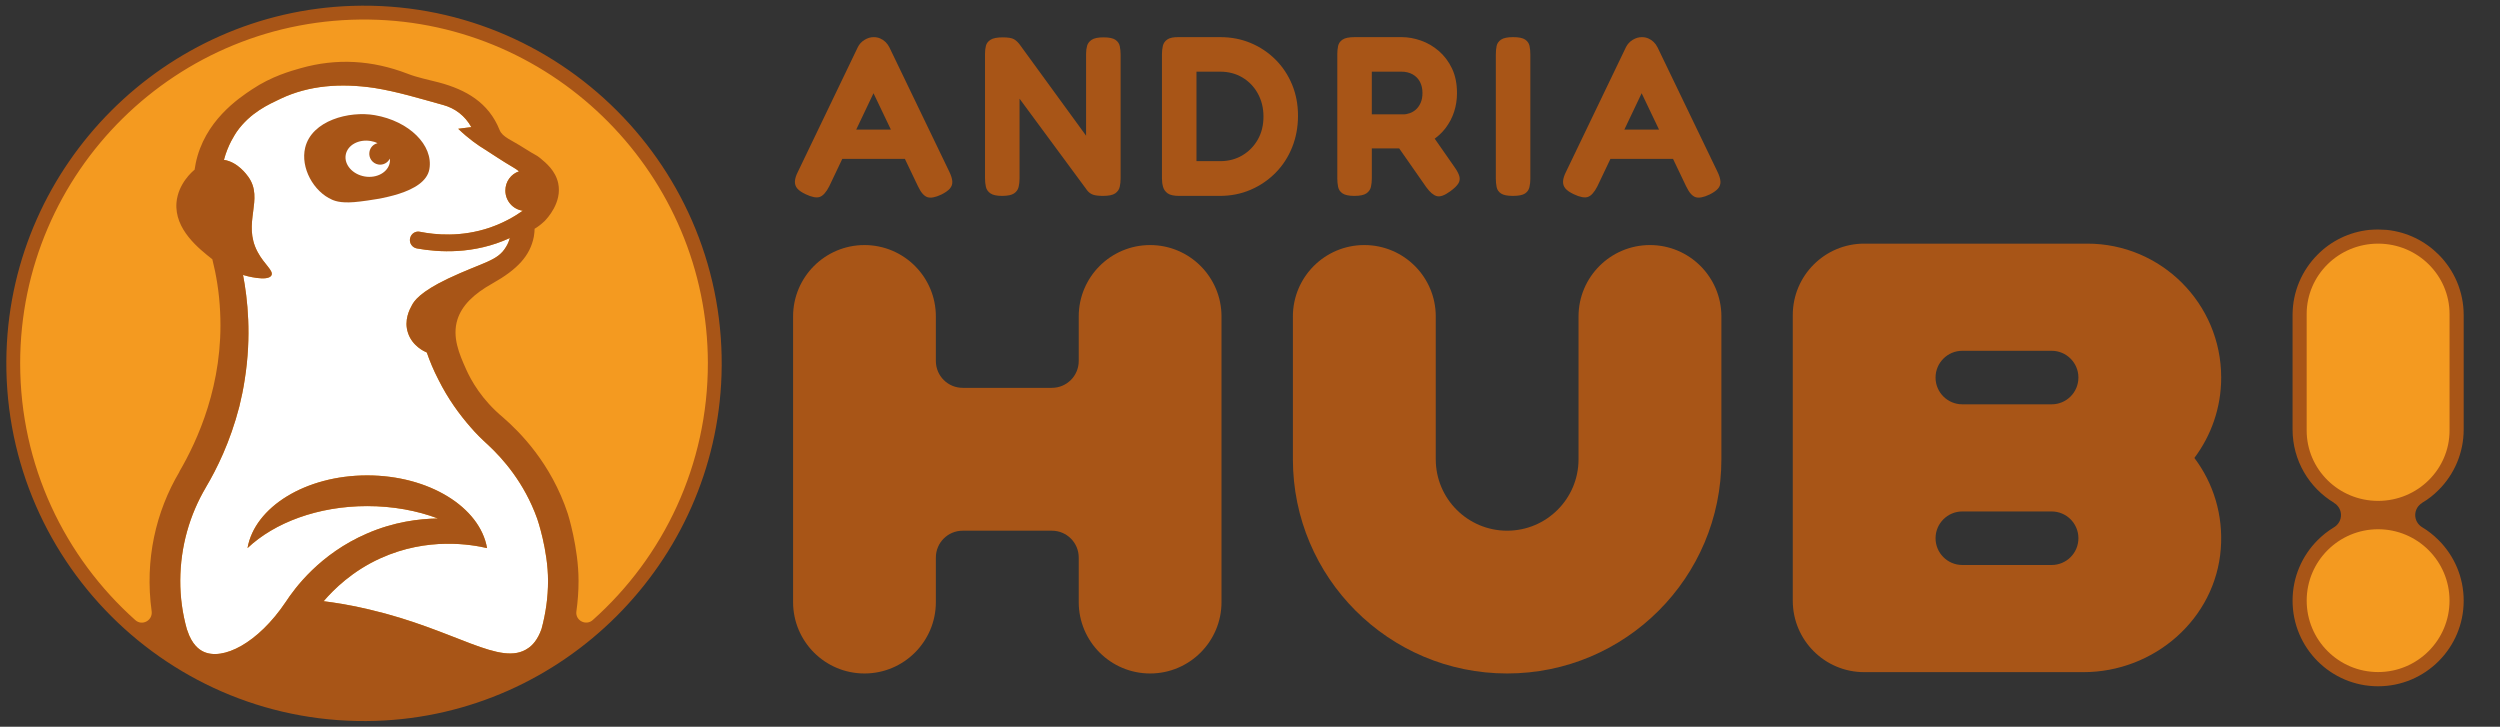 <?xml version="1.0" encoding="UTF-8"?>
<svg id="Livello_3" data-name="Livello 3" xmlns="http://www.w3.org/2000/svg" width="860" height="250" viewBox="0 0 860 250">
  <rect x="0" y="0" width="860" height="250" fill="#333333" stroke="none"/>
  <defs>
    <style>
      .cls-1 {
        fill: #fff;
      }

      .cls-2 {
        fill: #f49a20;
      }

      .cls-3 {
        fill: #a85517;
      }
    </style>
  </defs>
  <g>
    <path class="cls-3" d="M764.089,129.862c0-25.433-20.617-46.05-46.05-46.05h-76.757c-13.567,0-24.566,10.998-24.566,24.566v98.273c0,13.567,10.998,24.566,24.566,24.566h75.423c24.274,0,45.404-18.228,47.246-42.432.894-11.743-2.602-22.658-9.085-31.254,5.78-7.707,9.223-17.277,9.223-27.636v-.031ZM675.036,120.671l30.732 0c5.085 0,9.207,4.122,9.207,9.207v0c0,5.085-4.122,9.207-9.207,9.207l-30.732 0c-5.085 0-9.207-4.122-9.207-9.207v-0c0-5.085,4.122-9.207,9.207-9.207ZM705.768,194.357l-30.732 0c-5.085,0-9.207-4.122-9.207-9.207v-0c0-5.085,4.122-9.207,9.207-9.207l30.732-0c5.085-0,9.207,4.122,9.207,9.207v0c0,5.085-4.122,9.207-9.207,9.207Z"/>
    <path class="cls-3" d="M420.198,108.858l-0,98.259c-0,13.562-10.994,24.557-24.557,24.557h-0c-13.562,0-24.557-10.994-24.557-24.557l0-15.334c0-5.094-4.129-9.223-9.223-9.223h-30.7c-5.094,0-9.223,4.129-9.223,9.223v15.334c0,13.562-10.994,24.557-24.557,24.557h-0c-13.562,0-24.557-10.994-24.557-24.557l-0-98.259c0-13.562,10.994-24.557,24.557-24.557h0c13.562,0,24.557,10.994,24.557,24.557l0,15.334c0,5.094,4.129,9.223,9.223,9.223h30.7c5.094,0,9.223-4.129,9.223-9.223l-0-15.334c-0-13.562,10.994-24.557,24.557-24.557h0c13.562,0,24.557,10.994,24.557,24.557Z"/>
    <path class="cls-3" d="M592.159,108.873l0,49.098c0,40.705-32.998,73.702-73.702,73.702h-0c-40.705,0-73.702-32.998-73.702-73.702l-0-49.114c-0-13.562,10.994-24.557,24.557-24.557h.032c13.562,0,24.557,10.994,24.557,24.557v49.145c0,13.562,10.995,24.557,24.557,24.557h0c13.562,0,24.557-10.995,24.557-24.557l0-49.129c0-13.571,11.002-24.573,24.573-24.573h0c13.571,0,24.573,11.002,24.573,24.573Z"/>
  </g>
  <g>
    <path class="cls-2" d="M844.045,109.886v36.341c0,15.791-11.624,28.591-25.963,28.591h-.015c-14.339,0-25.963-12.801-25.963-28.591v-36.341c0-15.791,11.624-28.591,25.963-28.591h.015c14.339,0,25.963,12.801,25.963,28.591Z"/>
    <rect class="cls-2" x="792.388" y="180.937" width="51.373" height="51.373" rx="24.21" ry="24.21"/>
    <path class="cls-3" d="M833.239,172.992v-.041c2.07-1.197,3.957-2.709,5.642-4.394,5.327-5.327,8.625-12.684,8.625-20.822v-39.337c0-8.138-3.298-15.495-8.625-20.822-4.678-4.678-10.857-7.762-17.798-8.493l-3.024-.132c-1.035,0-2.029.071-3.034.132-6.941.731-13.12,3.815-17.757,8.493-5.327,5.327-8.625,12.684-8.625,20.822v39.337c0,10.685,5.703,20.061,14.257,25.215v.041c1.441.852,2.405,2.405,2.405,4.191,0,1.684-.862,3.156-2.161,4.049-.071.041-.142.112-.244.142-.03.03-.071.03-.101.071-2.029,1.238-3.886,2.709-5.53,4.363-5.327,5.327-8.625,12.674-8.625,20.822,0,16.256,13.161,29.447,29.416,29.447,8.138,0,15.495-3.298,20.822-8.625,5.327-5.327,8.625-12.674,8.625-20.822,0-8.148-3.298-15.495-8.625-20.822-1.684-1.684-3.572-3.196-5.642-4.434-.061-.03-.173-.102-.233-.142-1.309-.893-2.171-2.364-2.171-4.049,0-1.786.964-3.338,2.405-4.191ZM835.441,189.257c4.444,4.444,7.194,10.573,7.194,17.362,0,6.788-2.75,12.927-7.194,17.372s-10.594,7.194-17.372,7.194c-13.567,0-24.566-10.989-24.566-24.566,0-6.788,2.75-12.917,7.194-17.362,4.444-4.444,10.594-7.194,17.372-7.194s12.927,2.75,17.372,7.194ZM818.079,172.302h-.02c-13.567,0-24.566-10.847-24.566-24.231v-40.027c0-13.384,10.999-24.231,24.566-24.231h.02c13.567,0,24.566,10.847,24.566,24.231v40.027c0,13.384-10.999,24.231-24.566,24.231Z"/>
  </g>
  <g>
    <circle class="cls-2" cx="125.222" cy="124.998" r="120.688"/>
    <path class="cls-1" d="M188.53,199.806c0,5.732-.805,11.264-2.246,16.56-1.307,3.755-3.185,5.665-4.593,6.604-9.453,6.604-24.773-6.302-54.541-13.275-6.637-1.609-12.169-2.414-15.823-2.883,3.486-4.056,9.856-10.392,19.577-14.783,16.258-7.375,31.277-4.727,36.64-3.486-2.447-14.079-19.979-25.008-41.233-25.008-21.22,0-38.719,10.928-41.166,25.008,9.219-8.749,24.271-14.448,41.166-14.448,8.85,0,17.164,1.542,24.337,4.257-6.537.101-15.219,1.173-24.438,5.196-16.191,7.006-24.807,18.773-27.924,23.533-9.521,14.18-21.689,20.348-28.427,17.03-1.274-.637-3.821-2.28-5.431-7.275-.034-.1-.1-.235-.134-.335-1.509-5.364-2.313-11.062-2.28-16.862.067-11.733,3.252-22.594,8.816-32.014,0-.034,0-.067.067-.134,3.587-6.034,8.28-15.421,11.431-27.656.704-2.916,1.374-6.001,1.844-9.185,2.414-15.152,1.006-27.857-.57-36.07.872.302,8.481,2.38,9.755.168.872-1.609-2.414-3.721-4.727-8.046-5.397-10.057,2.313-18.169-3.218-25.879-.57-.771-3.621-5.096-8.381-5.833,1.408-5.297,3.822-8.749,4.391-9.655,4.727-6.705,11.096-9.453,15.152-11.398,9.721-4.593,20.616-5.397,32.215-3.687,7.978,1.274,15.789,3.687,23.567,5.833,4.224,1.14,7.576,3.721,9.789,7.643-1.509.201-3.017.369-4.525.57,3.62,3.486,6.939,5.766,9.319,7.207,1.777,1.106,5.531,3.688,9.99,6.302.335.168.905.57,1.609,1.14-2.749.905-4.693,3.52-4.693,6.604,0,3.52,2.581,6.47,6,6.939-2.883,2.045-6.671,4.19-11.297,5.8-9.956,3.386-18.84,2.481-24.103,1.441-1.542-.335-3.017.67-3.352,2.179l-.033.067c-.335,1.643.737,3.185,2.346,3.486,7.409,1.341,19.577,2.145,31.981-3.587-.268.972-.67,2.045-1.307,3.051-2.916,4.961-7.844,5.196-20.046,10.962-9.588,4.593-11.599,7.677-12.37,9.185-.704,1.274-2.782,5.095-1.307,9.453,1.475,4.525,5.665,6.403,6.47,6.738,1.006,2.917,2.313,6.101,3.989,9.319,3.285,6.604,7.241,12.001,11.062,16.359,1.877,2.212,3.989,4.257,6.202,6.269,4.827,4.525,12.269,12.772,16.728,25.243,0,0,3.721,10.694,3.721,21.354Z"/>
    <g>
      <path class="cls-3" d="M121.144,2.021C56.664,4.109,4.331,56.442,2.244,120.922-.057,191.993,58.28,250.309,129.321,247.977c64.457-2.116,116.764-54.424,118.879-118.881C250.531,58.055,192.215-.28,121.144,2.021ZM127.151,209.695c-6.637-1.609-12.169-2.414-15.823-2.883,3.486-4.056,9.856-10.392,19.577-14.783,16.258-7.375,31.277-4.727,36.64-3.486-2.447-14.079-19.979-25.008-41.233-25.008-21.22,0-38.719,10.928-41.166,25.008,9.219-8.749,24.271-14.448,41.166-14.448,8.85,0,17.164,1.542,24.337,4.257-6.537.101-15.219,1.173-24.438,5.196-16.191,7.006-24.807,18.773-27.924,23.533-9.521,14.18-21.689,20.348-28.427,17.03-1.274-.637-3.821-2.28-5.431-7.275-.034-.1-.1-.235-.134-.335-1.509-5.364-2.313-11.062-2.28-16.862.067-11.733,3.252-22.594,8.816-32.014,0-.034,0-.067.067-.134,3.587-6.034,8.28-15.421,11.431-27.656.704-2.916,1.374-6.001,1.844-9.185,2.414-15.152,1.006-27.857-.57-36.07.872.302,8.481,2.38,9.755.168.872-1.609-2.414-3.721-4.727-8.046-5.397-10.057,2.313-18.169-3.218-25.879-.57-.771-3.621-5.096-8.381-5.833,1.408-5.297,3.822-8.749,4.391-9.655,4.727-6.705,11.096-9.453,15.152-11.398,9.721-4.593,20.616-5.397,32.215-3.687,7.978,1.274,15.789,3.687,23.567,5.833,4.224,1.14,7.576,3.721,9.789,7.643-1.509.201-3.017.369-4.525.57,3.62,3.486,6.939,5.766,9.319,7.207,1.777,1.106,5.531,3.688,9.99,6.302.335.168.905.57,1.609,1.14-2.749.905-4.693,3.52-4.693,6.604,0,3.52,2.581,6.47,6,6.939-2.883,2.045-6.671,4.19-11.297,5.8-9.956,3.386-18.84,2.481-24.103,1.441-1.542-.335-3.017.67-3.352,2.179l-.033.067c-.335,1.643.737,3.185,2.346,3.486,7.409,1.341,19.577,2.145,31.981-3.587-.268.972-.67,2.045-1.307,3.051-2.916,4.961-7.844,5.196-20.046,10.962-9.588,4.593-11.599,7.677-12.37,9.185-.704,1.274-2.782,5.095-1.307,9.453,1.475,4.525,5.665,6.403,6.47,6.738,1.006,2.917,2.313,6.101,3.989,9.319,3.285,6.604,7.241,12.001,11.062,16.359,1.877,2.212,3.989,4.257,6.202,6.269,4.827,4.525,12.269,12.772,16.728,25.243,0,0,3.721,10.694,3.721,21.354,0,5.732-.805,11.264-2.246,16.56-1.307,3.755-3.185,5.665-4.593,6.604-9.453,6.604-24.773-6.302-54.541-13.275ZM203.909,213.297c-2.358,2.102-6.076.139-5.632-2.988.487-3.43.745-6.934.745-10.503,0-11.398-3.687-23.064-3.687-23.064-5.766-17.499-16.694-28.293-22.293-33.154-7.375-6.135-10.962-12.705-12.672-16.493-2.38-5.297-4.894-11.13-3.017-17.164,1.509-4.76,5.464-8.75,12.068-12.437,8.582-4.827,12.94-9.521,14.214-16.057.201-1.173.268-2.112.268-2.749.905-.503,2.145-1.408,3.453-2.648.737-.771,6.101-6.336,4.659-13.04-.939-4.291-4.157-6.939-6.235-8.649-1.341-1.106-1.341-.771-5.397-3.352-4.459-2.883-7.509-3.788-8.515-6.269-3.788-9.487-11.599-13.878-20.851-16.359-3.654-.972-7.442-1.676-10.928-3.051-12.068-4.626-24.27-5.364-36.607-1.877-3.285.939-9.99,2.749-16.795,7.308-4.593,3.051-16.393,10.895-19.376,25.477-.134.737-.268,1.441-.369,2.145-.704.57-5.665,4.76-6.235,11.331-.737,9.185,7.677,15.823,12.336,19.477,1.341,5.33,2.38,11.398,2.682,18.136,1.24,24.874-7.911,44.451-14.012,54.91l.034.034c-8.146,13.711-12.001,30.338-9.587,47.937.004.032.008.064.012.096.402,3.137-3.256,5.134-5.617,3.029C22.26,191.659,6.938,160.122,6.938,124.983,6.938,59.037,60.899,5.727,127.04,6.729c64.228.973,116.356,53.808,116.467,118.044.061,35.184-15.237,66.816-39.598,88.524Z"/>
      <path class="cls-3" d="M128.917,39.613c-8.804-1.522-21.654,1.826-23.932,11.165-1.681,6.895,2.863,15.149,9.278,17.931,1.331.578,3.733,1.348,9.515.622,5.651-.71,22.474-2.732,23.932-11.165,1.422-8.227-6.992-16.512-18.793-18.553v0ZM125.448,60.704c-4.178-.722-7.104-4.067-6.523-7.427.581-3.359,4.452-5.484,8.63-4.762.818.142,1.622.369,2.309.754-1.381.293-2.509,1.429-2.777,2.979-.35,2.024.996,3.987,3.064,4.344,1.637.283,3.252-.591,3.943-2.024.105.418.066.899-.008,1.329-.581,3.36-4.46,5.528-8.638,4.806Z"/>
    </g>
  </g>
  <g>
    <path class="cls-3" d="M326.58,59.106c.625,1.303.963,2.41,1.016,3.321.051.912-.222,1.719-.82,2.422-.6.703-1.576,1.394-2.93,2.071-2.084.989-3.699,1.289-4.844.899-1.146-.391-2.214-1.628-3.203-3.711l-15.314-32.034-15.235,32.034c-1.043,2.031-2.123,3.242-3.243,3.633-1.121.39-2.722.09-4.805-.899-1.355-.625-2.332-1.289-2.93-1.992-.599-.703-.873-1.536-.82-2.5.051-.963.416-2.096,1.093-3.399l20.549-42.738c.52-1.041,1.289-1.875,2.305-2.5,1.016-.625,2.071-.937,3.165-.937.781,0,1.51.144,2.188.43.676.287,1.289.691,1.836,1.211.547.522,1.002,1.146,1.367,1.875l20.627,42.816ZM287.357,54.653l4.845-10.079h16.642l4.844,10.079h-26.331Z"/>
    <path class="cls-3" d="M344.706,67.388c-1.824,0-3.152-.287-3.984-.859-.834-.573-1.355-1.315-1.563-2.227-.209-.911-.313-1.887-.313-2.93V18.478c0-.989.104-1.901.313-2.735.208-.832.742-1.524,1.601-2.071.86-.547,2.252-.82,4.18-.82,1.875,0,3.176.222,3.907.664.729.443,1.379,1.055,1.953,1.836l22.815,31.331v-28.206c0-.989.117-1.901.351-2.735.234-.832.768-1.524,1.602-2.071.832-.547,2.187-.82,4.063-.82,1.926,0,3.294.287,4.102.86.807.574,1.302,1.316,1.484,2.227.182.912.273,1.863.273,2.852v42.66c0,.99-.105,1.941-.312,2.852-.209.912-.73,1.654-1.563,2.227-.834.572-2.215.859-4.141.859-1.459,0-2.592-.13-3.399-.39-.808-.262-1.498-.755-2.071-1.484l-23.283-31.566v27.503c0,.99-.105,1.941-.313,2.852-.209.912-.73,1.654-1.563,2.227-.834.572-2.215.859-4.141.859Z"/>
    <path class="cls-3" d="M405.649,67.388c-1.824,0-3.139-.287-3.946-.859-.808-.573-1.342-1.315-1.602-2.227-.261-.911-.39-1.887-.39-2.93V18.634c0-.989.104-1.94.313-2.852.208-.911.729-1.653,1.563-2.227.832-.573,2.213-.833,4.141-.781h14.064c3.75,0,7.24.677,10.469,2.031,3.229,1.355,6.069,3.256,8.517,5.704,2.448,2.449,4.348,5.313,5.704,8.594,1.354,3.281,2.031,6.85,2.031,10.704,0,3.906-.678,7.539-2.031,10.899-1.356,3.36-3.256,6.277-5.704,8.751-2.449,2.475-5.301,4.415-8.556,5.821-3.256,1.407-6.811,2.11-10.665,2.11h-13.908ZM411.587,55.434h8.204c2.813,0,5.339-.664,7.579-1.992,2.239-1.328,4.01-3.138,5.313-5.43,1.301-2.292,1.953-4.922,1.953-7.892,0-2.969-.652-5.625-1.953-7.969-1.303-2.344-3.074-4.18-5.313-5.508-2.24-1.328-4.793-1.992-7.657-1.992h-8.126v30.784Z"/>
    <path class="cls-3" d="M465.89,67.388c-1.875,0-3.23-.287-4.063-.859-.833-.573-1.342-1.328-1.523-2.266-.183-.937-.273-1.901-.273-2.891V18.634c0-.989.09-1.926.273-2.813.181-.885.69-1.614,1.523-2.188.832-.572,2.214-.859,4.141-.859h16.251c2.135,0,4.323.39,6.564,1.172,2.238.781,4.297,1.98,6.172,3.594,1.875,1.615,3.385,3.621,4.531,6.016,1.145,2.397,1.718,5.235,1.718,8.516,0,2.187-.325,4.297-.976,6.329-.652,2.031-1.629,3.907-2.93,5.625-1.302,1.719-2.917,3.191-4.845,4.415-1.927,1.224-4.14,2.097-6.641,2.618h-13.908v10.391c0,.99-.105,1.941-.312,2.852-.209.912-.73,1.654-1.563,2.227-.833.572-2.215.859-4.141.859ZM471.905,39.339h10.861c.729,0,1.484-.143,2.266-.43.781-.286,1.484-.715,2.11-1.289.625-.573,1.145-1.328,1.563-2.266.416-.937.625-2.057.625-3.36,0-1.51-.301-2.813-.899-3.907-.6-1.094-1.446-1.94-2.54-2.539-1.094-.598-2.37-.898-3.828-.898h-10.158v14.688ZM498.861,65.826c-1.927,1.407-3.464,1.954-4.61,1.641-1.146-.313-2.344-1.328-3.594-3.047l-13.751-19.69,13.361-1.719,10.079,14.455c.885,1.25,1.446,2.318,1.68,3.203.235.886.104,1.719-.39,2.501-.495.781-1.42,1.668-2.774,2.656Z"/>
    <path class="cls-3" d="M520.425,67.388c-1.876,0-3.23-.273-4.064-.82-.833-.546-1.342-1.289-1.523-2.227-.183-.937-.273-1.901-.273-2.891V18.712c0-1.041.09-2.005.273-2.891.181-.885.69-1.614,1.523-2.188.833-.572,2.214-.859,4.141-.859,1.979,0,3.372.287,4.181.859.807.574,1.301,1.303,1.484,2.188.181.886.273,1.875.273,2.969v42.738c0,.99-.105,1.941-.313,2.852-.208.912-.716,1.641-1.523,2.187-.809.547-2.201.82-4.18.82Z"/>
    <path class="cls-3" d="M590.821,59.106c.625,1.303.963,2.41,1.016,3.321.052.912-.222,1.719-.819,2.422-.6.703-1.577,1.394-2.93,2.071-2.084.989-3.699,1.289-4.845.899-1.146-.391-2.215-1.628-3.204-3.711l-15.314-32.034-15.235,32.034c-1.042,2.031-2.124,3.242-3.242,3.633-1.121.39-2.723.09-4.806-.899-1.355-.625-2.332-1.289-2.929-1.992-.6-.703-.873-1.536-.82-2.5.052-.963.416-2.096,1.094-3.399l20.549-42.738c.52-1.041,1.289-1.875,2.305-2.5,1.016-.625,2.07-.937,3.164-.937.782,0,1.51.144,2.188.43.676.287,1.289.691,1.836,1.211.547.522,1.002,1.146,1.367,1.875l20.626,42.816ZM551.599,54.653l4.844-10.079h16.643l4.845,10.079h-26.331Z"/>
  </g>
</svg>